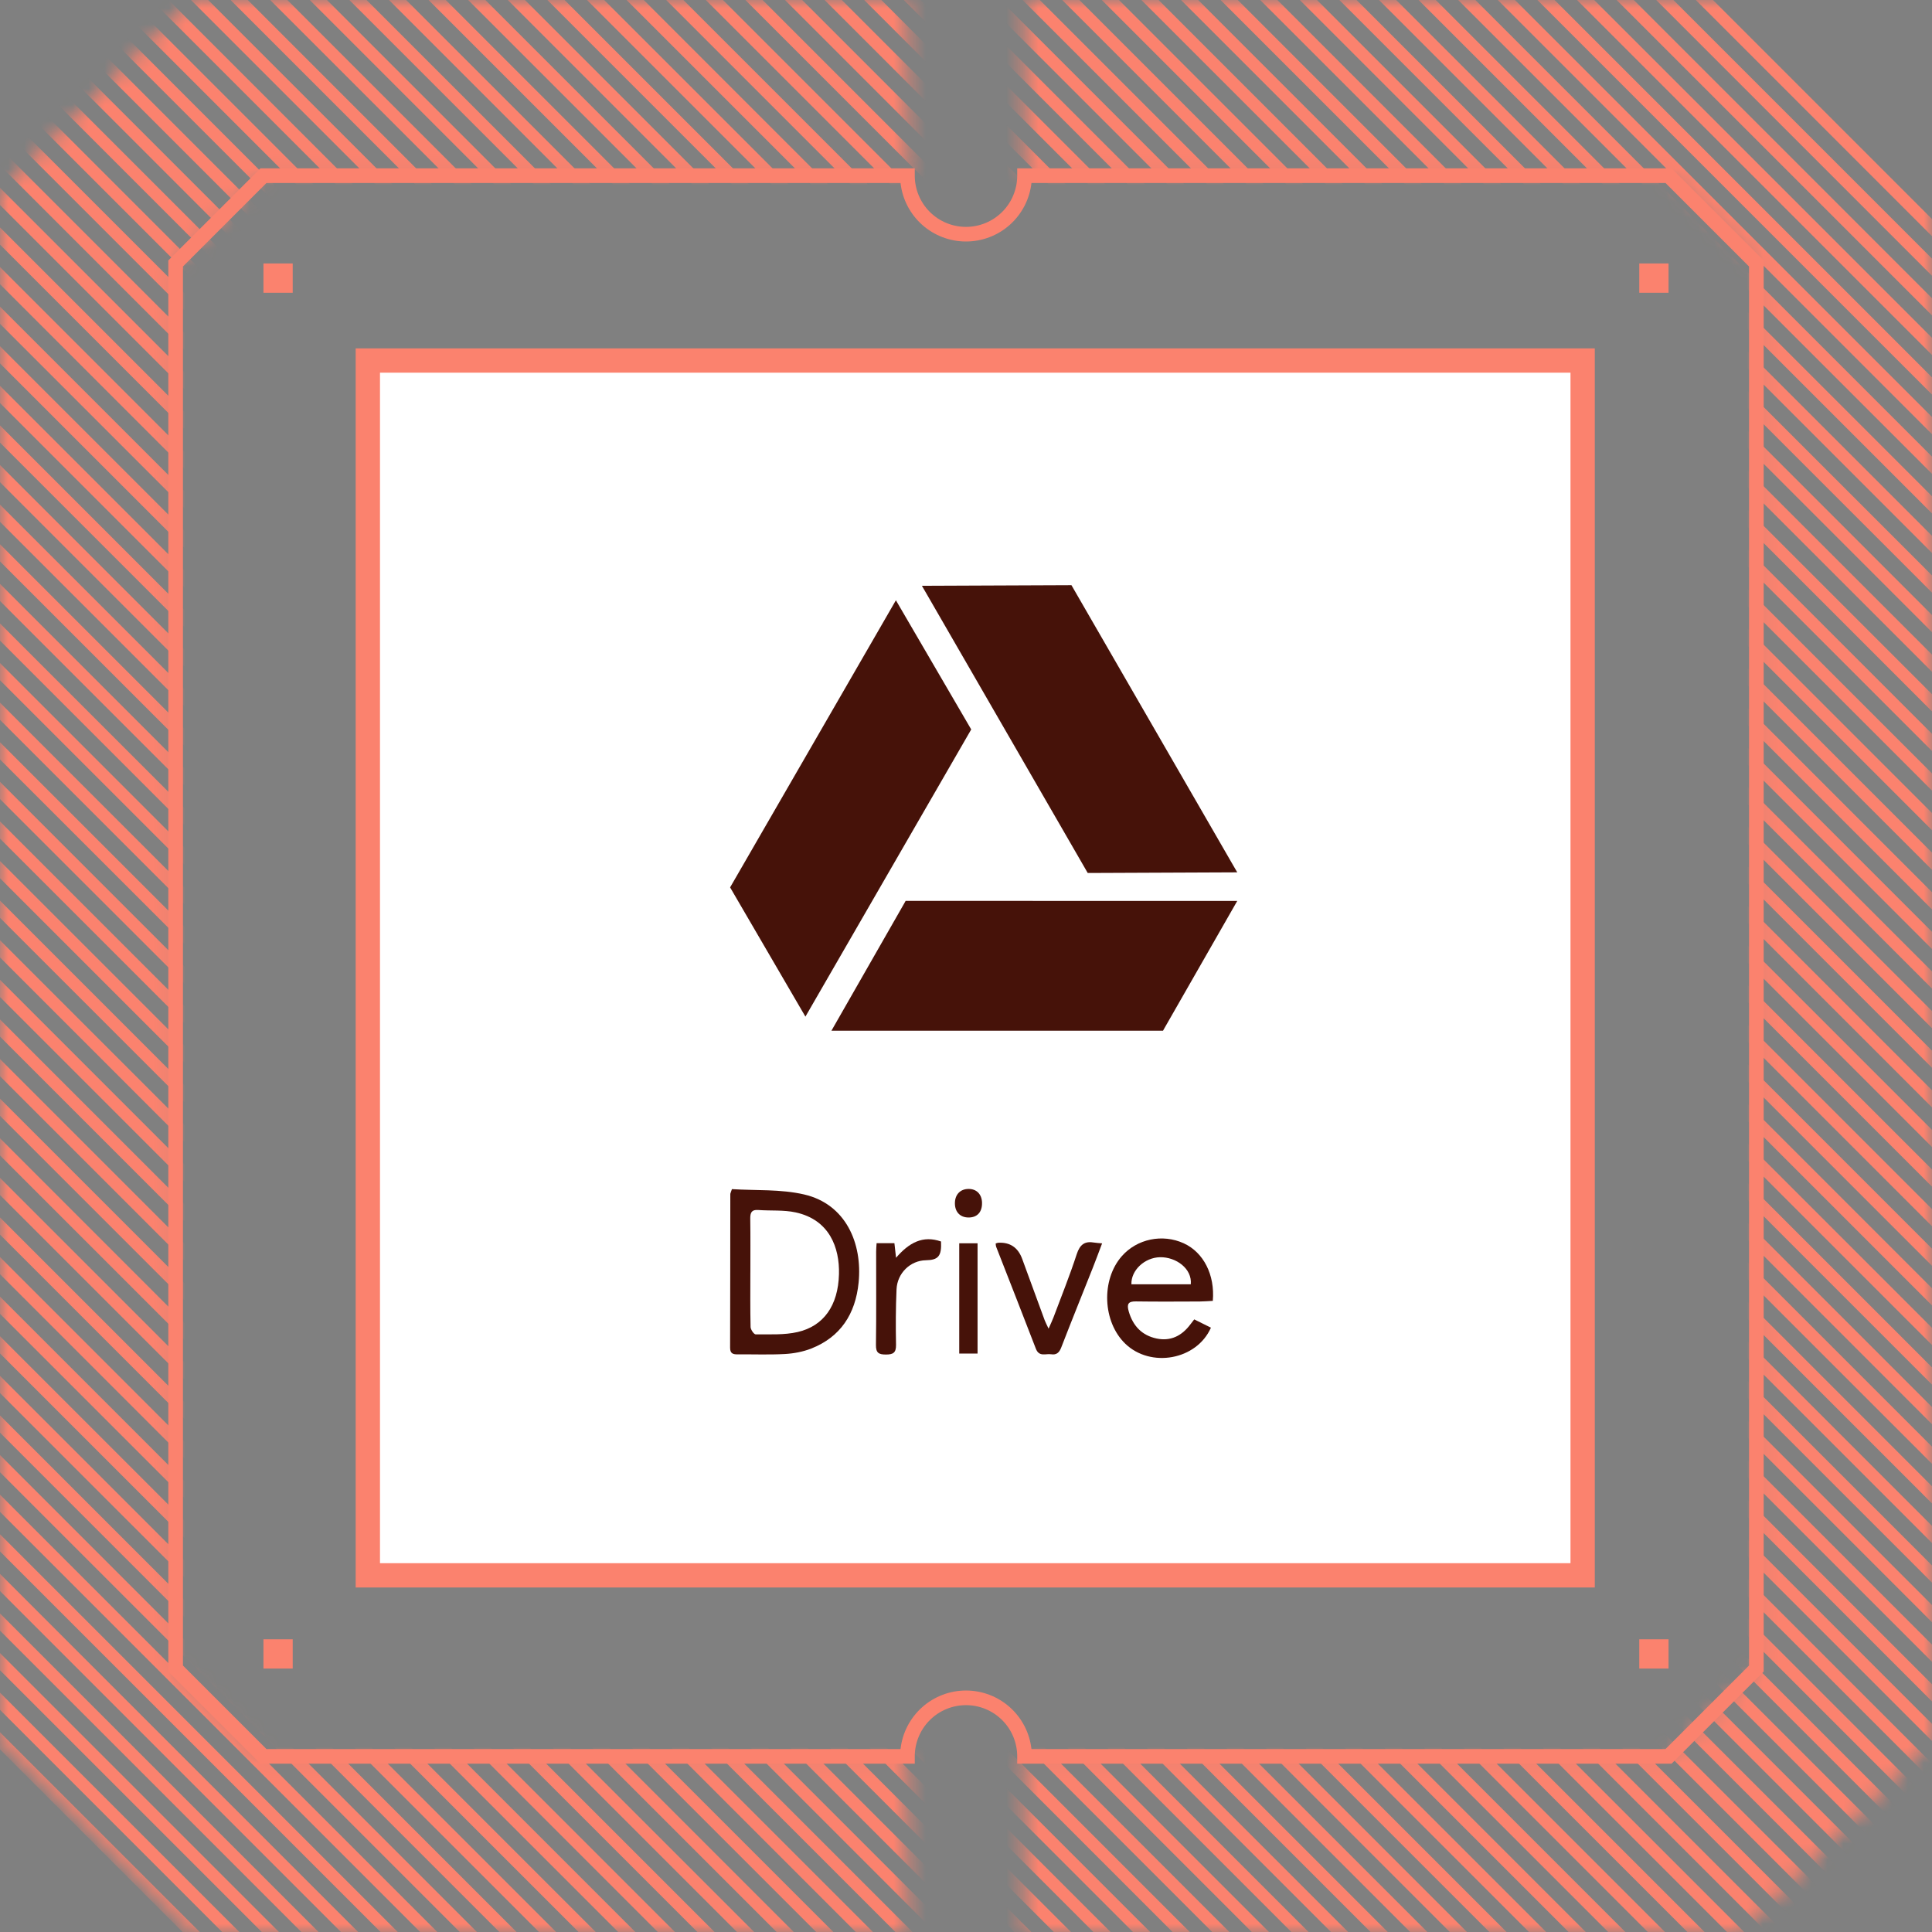 <svg width="120" height="120" viewBox="0 0 120 120" fill="none" xmlns="http://www.w3.org/2000/svg">
<rect x="0" y="0" width="120" height="120" fill="#808080" stroke="none"/>
<mask id="mask0_1286_7688" style="mask-type:alpha" maskUnits="userSpaceOnUse" x="0" y="0" width="120" height="120">
<path fill-rule="evenodd" clip-rule="evenodd" d="M-4.72761e-06 11.845L11.845 -1.58958e-05L56.364 -1.78417e-05L56.364 10.909L16.364 10.909L10.909 16.364L10.909 103.636L16.364 109.091L56.364 109.091L56.364 120L11.845 120L-5.17755e-07 108.155L-4.72761e-06 11.845ZM63.636 10.909L103.636 10.909L109.091 16.364L109.091 103.636L103.636 109.091L63.636 109.091L63.636 120L108.155 120L120 108.155L120 11.845L108.155 -2.01056e-05L63.636 -1.81596e-05L63.636 10.909Z" fill="#EBEAE9"/>
</mask>
<g mask="url(#mask0_1286_7688)">
<path d="M135.028 245.615L-19.25 91.337M135.028 243.155L-19.25 88.877M135.028 240.695L-19.25 86.418M135.028 238.235L-19.25 83.958M135.028 235.777L-19.25 81.498M135.028 233.317L-19.25 79.039M135.028 230.857L-19.25 76.579M135.028 228.397L-19.25 74.12M135.028 225.937L-19.25 71.66M135.028 223.478L-19.25 69.2M135.028 221.018L-19.25 66.741M135.028 218.559L-19.25 64.281M135.028 216.099L-19.25 61.821M135.028 213.639L-19.25 59.361M135.028 211.18L-19.25 56.901M135.028 208.72L-19.25 54.442M135.028 206.26L-19.25 51.982M135.028 203.801L-19.25 49.523M135.028 201.341L-19.25 47.063M135.028 198.881L-19.25 44.603M135.028 196.421L-19.25 42.144M135.028 193.962L-19.25 39.684M135.028 191.502L-19.25 37.224M135.028 189.043L-19.25 34.765M135.028 186.583L-19.25 32.305M135.028 184.123L-19.25 29.846M135.028 181.664L-19.25 27.386M135.028 179.204L-19.25 24.926M135.028 176.744L-19.25 22.466M135.028 174.285L-19.25 20.007M135.028 171.825L-19.25 17.547M135.028 169.366L-19.25 15.088M135.028 166.906L-19.25 12.628M135.028 164.446L-19.25 10.168M135.028 161.986L-19.25 7.708M135.028 159.526L-19.25 5.249M135.028 157.067L-19.25 2.789M135.028 154.607L-19.25 0.33M135.028 152.147L-19.25 -2.13M135.028 149.688L-19.25 -4.59M135.028 147.228L-19.25 -7.05M135.028 144.769L-19.25 -9.51M135.028 142.309L-19.25 -11.968M135.028 139.849L-19.25 -14.428M135.028 137.39L-19.25 -16.888M135.028 134.93L-19.25 -19.348M135.028 132.47L-19.25 -21.808M135.028 130.01L-19.25 -24.267M135.028 127.551L-19.25 -26.727M135.028 125.092L-19.25 -29.186M135.028 122.632L-19.25 -31.646M135.028 120.172L-19.25 -34.106M135.028 117.712L-19.25 -36.565M135.028 115.253L-19.25 -39.025M135.028 112.793L-19.25 -41.485M135.028 110.334L-19.25 -43.944M135.028 107.874L-19.25 -46.404M135.028 105.414L-19.25 -48.863M135.028 102.955L-19.25 -51.324M135.028 100.495L-19.25 -53.783M135.028 98.035L-19.25 -56.243M135.028 95.576L-19.25 -58.702M135.028 93.116L-19.25 -61.162M135.028 90.657L-19.25 -63.622M135.028 88.197L-19.25 -66.082M135.028 85.737L-19.25 -68.541M135.028 83.277L-19.25 -71.001M135.028 80.817L-19.25 -73.46M135.028 78.358L-19.25 -75.92M135.028 75.898L-19.25 -78.38M135.028 73.438L-19.25 -80.839M135.028 70.979L-19.25 -83.299M135.028 68.519L-19.25 -85.759M135.028 66.06L-19.25 -88.219M135.028 63.6L-19.25 -90.677M135.028 61.14L-19.25 -93.137M135.028 58.681L-19.25 -95.597M135.028 56.221L-19.25 -98.057M135.028 53.761L-19.25 -100.517M135.028 51.301L-19.25 -102.976M135.028 48.841L-19.25 -105.436M135.028 46.383L-19.25 -107.896M135.028 43.923L-19.25 -110.355M135.028 41.463L-19.25 -112.815M135.028 39.003L-19.25 -115.274M135.028 36.543L-19.25 -117.734M135.028 34.084L-19.25 -120.194M135.028 31.624L-19.25 -122.653M135.028 29.165L-19.25 -125.113" stroke="#FB826E" stroke-width="0.755"/>
</g>
<path fill-rule="evenodd" clip-rule="evenodd" d="M10.454 103.826L10.454 16.176L16.175 10.456L56.818 10.456L56.818 10.91C56.818 11.754 57.153 12.563 57.75 13.16C58.346 13.757 59.156 14.092 60 14.092C60.843 14.092 61.653 13.757 62.249 13.16C62.846 12.563 63.181 11.754 63.181 10.91L63.181 10.456L103.824 10.456L109.545 16.176L109.545 103.826L103.824 109.546L63.181 109.546L63.181 109.092C63.181 108.248 62.846 107.439 62.249 106.842C61.653 106.245 60.843 105.91 60 105.91C59.156 105.91 58.346 106.245 57.75 106.842C57.153 107.439 56.818 108.248 56.818 109.092L56.818 109.546L16.175 109.546L10.454 103.826ZM11.363 103.449L16.552 108.637L55.934 108.637C56.046 107.637 56.522 106.714 57.272 106.043C58.022 105.372 58.993 105.001 60 105.001C61.006 105.001 61.977 105.372 62.727 106.043C63.477 106.714 63.953 107.637 64.066 108.637L103.447 108.637L108.636 103.449L108.636 16.553L103.447 11.365L64.066 11.365C63.953 12.364 63.477 13.288 62.727 13.959C61.977 14.63 61.006 15 60 15C58.993 15 58.022 14.63 57.272 13.959C56.522 13.288 56.046 12.364 55.934 11.365L16.552 11.365L11.363 16.553L11.363 103.449Z" fill="#FB826E"/>
<path d="M22.847 97.847L22.847 22.393L98.301 22.393L98.301 97.847L22.847 97.847Z" fill="white" stroke="#FB826E" stroke-width="1.51"/>
<g clip-path="url(#clip0_1286_7688)">
<path d="M45.461 73.859C46.939 73.954 48.495 73.852 49.954 74.192C52.535 74.794 53.572 77.224 53.33 79.663C53.135 81.62 52.2 83.047 50.386 83.761C49.873 83.962 49.304 84.069 48.755 84.1C47.77 84.154 46.782 84.113 45.795 84.122C45.508 84.123 45.348 84.053 45.348 83.707C45.358 80.528 45.357 77.349 45.361 74.171C45.361 74.118 45.394 74.065 45.461 73.859ZM46.606 79.032C46.606 80.163 46.593 81.293 46.62 82.424C46.625 82.586 46.828 82.881 46.936 82.88C47.808 82.871 48.708 82.928 49.548 82.734C51.152 82.363 52.06 81.099 52.11 79.141C52.153 77.492 51.521 75.765 49.426 75.306C48.673 75.14 47.872 75.214 47.095 75.155C46.683 75.124 46.595 75.319 46.6 75.697C46.617 76.808 46.606 77.919 46.607 79.032H46.606Z" fill="#461209"/>
<path d="M74.177 81.95C74.527 82.124 74.871 82.295 75.213 82.464C74.328 84.476 71.468 84.982 69.892 83.459C68.486 82.101 68.383 79.5 69.676 78.025C70.619 76.948 72.203 76.619 73.525 77.224C74.752 77.786 75.469 79.178 75.33 80.799C75.067 80.812 74.795 80.836 74.523 80.838C73.2 80.842 71.876 80.853 70.554 80.833C70.076 80.826 69.976 80.996 70.108 81.454C70.372 82.37 70.94 82.947 71.836 83.137C72.706 83.321 73.403 82.976 73.937 82.259C74.004 82.17 74.073 82.082 74.177 81.949V81.95ZM73.961 79.77C74.056 78.799 73.045 78.07 72.052 78.088C71.092 78.107 70.243 78.905 70.274 79.77H73.963H73.961Z" fill="#461209"/>
<path d="M61.844 77.235C61.924 77.211 61.959 77.192 61.995 77.19C62.73 77.147 63.228 77.48 63.489 78.189C63.956 79.46 64.42 80.731 64.887 82.002C64.937 82.136 65.007 82.263 65.13 82.526C65.266 82.216 65.359 82.021 65.436 81.82C65.924 80.517 66.447 79.225 66.877 77.901C67.076 77.29 67.384 77.074 67.967 77.179C68.106 77.204 68.25 77.207 68.454 77.227C68.249 77.769 68.067 78.264 67.873 78.754C67.219 80.403 66.553 82.044 65.914 83.699C65.788 84.025 65.612 84.166 65.29 84.116C64.954 84.064 64.543 84.299 64.34 83.772C63.527 81.654 62.694 79.545 61.87 77.432C61.851 77.382 61.854 77.322 61.843 77.235H61.844Z" fill="#461209"/>
<path d="M54.447 77.215H55.553C55.585 77.503 55.613 77.757 55.655 78.123C56.451 77.195 57.316 76.71 58.449 77.112C58.492 78.015 58.285 78.264 57.506 78.277C56.551 78.292 55.729 79.069 55.685 80.087C55.635 81.233 55.632 82.382 55.654 83.531C55.663 84.033 55.461 84.132 55.025 84.132C54.589 84.132 54.399 84.039 54.407 83.532C54.434 81.599 54.416 79.665 54.419 77.733C54.419 77.582 54.434 77.432 54.447 77.216V77.215Z" fill="#461209"/>
<path d="M60.718 84.072H59.58V77.223H60.718V84.073V84.072Z" fill="#461209"/>
<path d="M60.995 74.717C61.004 75.29 60.69 75.627 60.15 75.621C59.64 75.616 59.319 75.286 59.311 74.757C59.302 74.206 59.64 73.846 60.164 73.847C60.666 73.847 60.987 74.183 60.996 74.717H60.995Z" fill="#461209"/>
</g>
<path d="M56.426 55.956H56.25L56.165 56.108L51.641 64.02H72.237L72.322 63.868L76.848 55.958H76.328L56.426 55.956ZM67.473 54.071L67.56 54.222H67.735L76.848 54.183L76.587 53.734L66.55 36.347H66.375L57.261 36.385L57.522 36.834L67.473 54.071ZM60.324 45.307L60.236 45.156L55.646 37.284L55.387 37.733L45.348 55.118L45.437 55.27L50.026 63.145L50.286 62.694L60.237 45.458L60.324 45.307Z" fill="#461209"/>
<path d="M16.363 103.637L16.363 101.819L18.181 101.819L18.181 103.637L16.363 103.637ZM16.363 18.183L16.363 16.364L18.181 16.364L18.181 18.183L16.363 18.183ZM101.818 103.637L101.818 101.819L103.636 101.819L103.636 103.637L101.818 103.637ZM101.818 18.183L101.818 16.364L103.636 16.364L103.636 18.183L101.818 18.183Z" fill="#FB826E"/>
<defs>
<clipPath id="clip0_1286_7688">
<rect width="30" height="10.5" fill="white" transform="translate(45.348 73.847)"/>
</clipPath>
</defs>
</svg>
